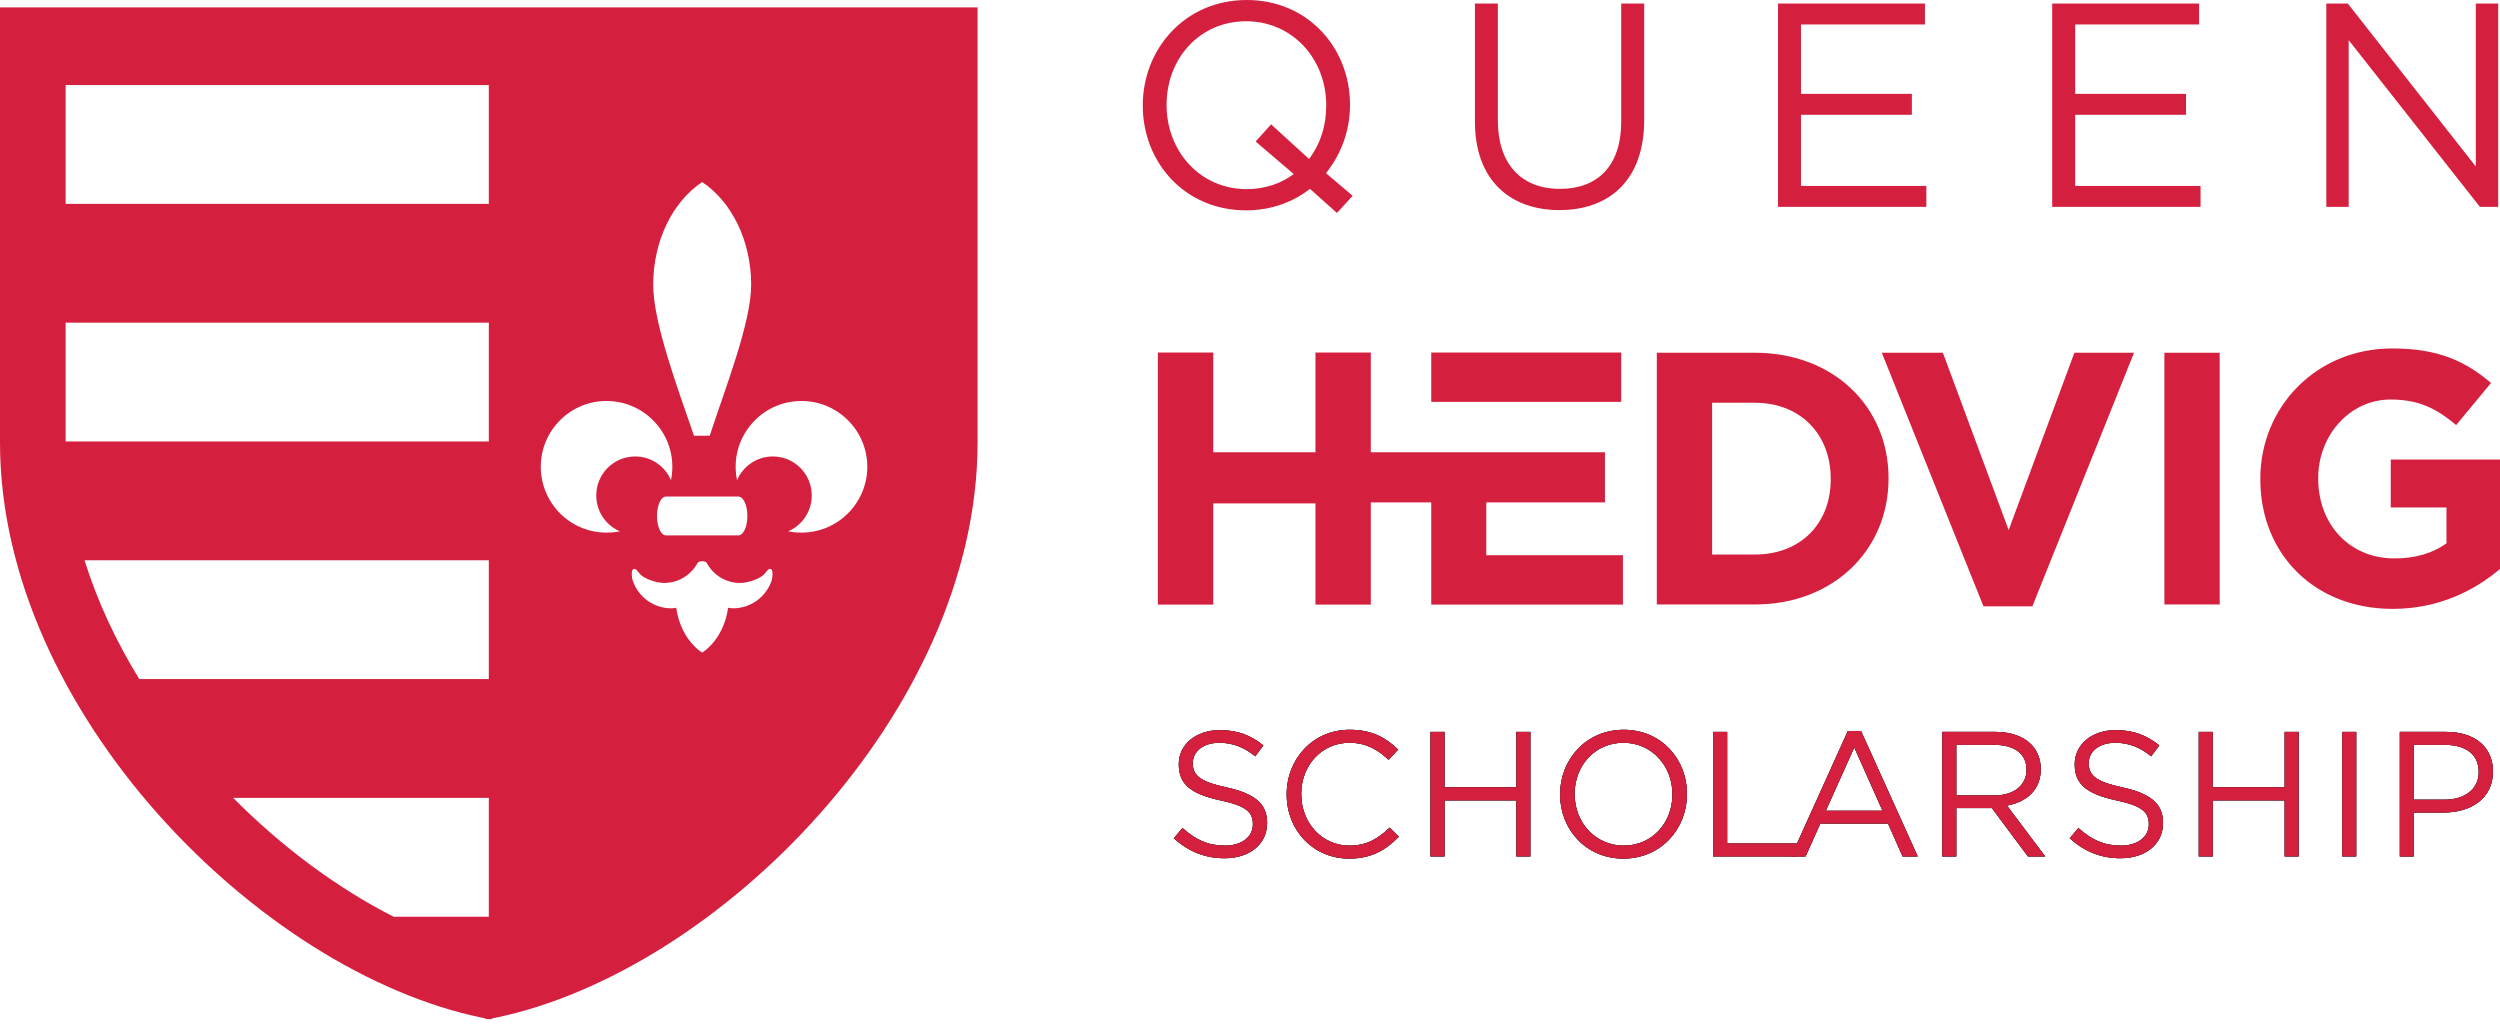<svg width="153" height="63" viewBox="0 0 153 63" fill="none" xmlns="http://www.w3.org/2000/svg">
<path d="M49.05 32.596C48.772 32.596 48.495 32.569 48.234 32.517C49.085 32.157 49.679 31.308 49.679 30.324C49.679 29.004 48.619 27.936 47.301 27.936C46.315 27.936 45.472 28.531 45.11 29.386C45.053 29.123 45.022 28.851 45.022 28.565C45.022 26.346 46.825 24.54 49.05 24.54C51.273 24.54 53.078 26.346 53.078 28.565C53.078 30.792 51.273 32.596 49.05 32.596ZM47.203 35.587C46.853 36.549 45.935 37.229 44.858 37.229C44.757 37.229 44.656 37.211 44.559 37.196C44.394 38.387 43.796 39.386 42.979 39.935H42.962C42.148 39.386 41.554 38.387 41.385 37.196C41.284 37.211 41.19 37.229 41.087 37.229C40.01 37.229 39.095 36.549 38.742 35.587C38.649 35.345 38.616 34.857 38.78 34.82C38.955 34.778 39.048 35.041 39.254 35.213C39.464 35.401 40.123 35.677 40.641 35.677C41.529 35.677 42.296 35.186 42.693 34.453C42.767 34.315 43.173 34.309 43.249 34.447C43.644 35.181 44.413 35.683 45.307 35.677C45.828 35.677 46.479 35.401 46.69 35.213C46.899 35.041 46.993 34.778 47.161 34.82C47.329 34.857 47.293 35.345 47.203 35.587ZM37.118 32.596C34.895 32.596 33.096 30.792 33.096 28.565C33.096 26.346 34.895 24.54 37.118 24.54C39.344 24.54 41.147 26.346 41.147 28.565C41.147 28.851 41.12 29.123 41.061 29.386C40.701 28.531 39.857 27.936 38.873 27.936C37.556 27.936 36.491 29.004 36.491 30.324C36.491 31.308 37.089 32.157 37.938 32.517C37.675 32.569 37.398 32.596 37.118 32.596ZM45.185 30.388C45.495 30.388 45.739 30.919 45.739 31.578C45.739 32.235 45.495 32.767 45.185 32.767H40.758C40.453 32.767 40.208 32.235 40.208 31.578C40.208 30.919 40.453 30.388 40.758 30.388H45.185ZM42.973 11.141C44.757 12.329 45.971 14.705 45.971 17.432C45.971 19.743 44.403 23.702 43.435 26.667H42.471C41.453 23.702 39.976 19.743 39.976 17.432C39.976 14.705 41.19 12.329 42.973 11.141ZM29.915 12.477H4.017V5.207H29.915V12.477ZM29.915 27.017H4.017V19.748H29.915V27.017ZM29.915 41.557H8.523C7.1 39.246 5.956 36.798 5.174 34.29H29.915V41.557ZM29.915 56.106H24.095C20.661 54.362 17.266 51.853 14.267 48.829H29.915V56.106ZM0 0.453V27.088C0 43.495 15.863 59.477 29.509 62.287L29.714 62.328V62.366H29.903L29.915 62.377L30.108 62.366L30.111 62.328L30.317 62.287C43.964 59.477 59.827 43.495 59.827 27.088V0.453H0ZM90.96 33.98V30.746H98.223V27.678H83.893V21.574H80.506V27.678H74.251V21.574H70.86V37H74.251V30.81H80.506V37H83.893V30.746H87.592V37H99.324V33.98H90.96ZM87.592 24.593V21.574H99.217V24.593H87.592ZM142.371 0.215H143.684L151.52 10.19V0.215H152.89V12.66H151.77L143.74 2.457V12.66H142.371V0.215ZM125.595 0.215H134.583V1.496H127V5.746H133.786V7.027H127V11.379H134.674V12.66H125.595V0.215ZM108.815 0.215H117.807V1.496H110.22V5.746H117.006V7.027H110.22V11.379H117.893V12.66H108.815V0.215ZM90.266 7.454V0.215H91.668V7.362C91.668 10.047 93.108 11.558 95.468 11.558C97.761 11.558 99.217 10.17 99.217 7.454V0.215H100.624V7.348C100.624 10.972 98.543 12.857 95.437 12.857C92.362 12.857 90.266 10.972 90.266 7.454ZM79.176 10.652L76.846 8.661L77.79 7.61L80.116 9.73C80.794 8.837 81.165 7.716 81.165 6.474V6.437C81.165 3.61 79.105 1.301 76.262 1.301C73.421 1.301 71.396 3.578 71.396 6.402V6.437C71.396 9.266 73.456 11.575 76.297 11.575C77.4 11.575 78.395 11.239 79.176 10.652ZM81.822 13.034L80.171 11.558C79.121 12.375 77.79 12.873 76.262 12.873C72.48 12.873 69.938 9.908 69.938 6.474V6.437C69.938 3.008 72.514 0 76.297 0C80.082 0 82.621 2.973 82.621 6.402V6.437C82.621 7.985 82.072 9.459 81.15 10.597L82.783 11.984L81.822 13.034ZM138.332 29.338V29.293C138.332 24.914 141.742 21.325 146.403 21.325C149.174 21.325 150.843 22.071 152.451 23.436L150.317 26.013C149.129 25.024 148.074 24.451 146.293 24.451C143.83 24.451 141.874 26.629 141.874 29.25V29.293C141.874 32.11 143.809 34.176 146.535 34.176C147.769 34.176 148.867 33.873 149.725 33.252V31.055H146.314V28.125H153V34.82C151.417 36.16 149.24 37.263 146.426 37.263C141.632 37.263 138.332 33.895 138.332 29.338ZM132.46 21.588H135.845V36.994H132.46V21.588ZM115.166 21.588H118.904L122.93 32.441L126.953 21.588H130.602L124.381 37.108H121.388L115.166 21.588ZM104.781 24.649V33.937H107.399C110.171 33.937 112.04 32.067 112.04 29.338V29.293C112.04 26.563 110.171 24.649 107.399 24.649H104.781ZM101.397 21.588H107.399C112.236 21.588 115.578 24.914 115.578 29.25V29.293C115.578 33.628 112.236 36.994 107.399 36.994H101.397V21.588Z" fill="#D4203E"/>
<path d="M71.835 51.304L72.369 50.673C73.163 51.392 73.924 51.751 74.98 51.751C76.003 51.751 76.677 51.207 76.677 50.455V50.433C76.677 49.726 76.296 49.322 74.697 48.985C72.945 48.604 72.14 48.038 72.14 46.785V46.764C72.14 45.566 73.195 44.684 74.643 44.684C75.752 44.684 76.546 45 77.319 45.62L76.819 46.285C76.111 45.707 75.404 45.457 74.621 45.457C73.631 45.457 73 46.001 73 46.687V46.709C73 47.428 73.391 47.831 75.067 48.19C76.764 48.56 77.547 49.181 77.547 50.346V50.368C77.547 51.675 76.46 52.524 74.947 52.524C73.739 52.524 72.749 52.121 71.835 51.304Z" fill="#231F20"/>
<path d="M78.744 48.626V48.604C78.744 46.448 80.354 44.662 82.596 44.662C83.977 44.662 84.804 45.152 85.566 45.871L84.979 46.502C84.337 45.892 83.618 45.457 82.585 45.457C80.898 45.457 79.636 46.829 79.636 48.582V48.604C79.636 50.368 80.909 51.751 82.585 51.751C83.629 51.751 84.315 51.348 85.044 50.651L85.609 51.207C84.815 52.013 83.945 52.546 82.563 52.546C80.365 52.546 78.744 50.815 78.744 48.626Z" fill="#231F20"/>
<path d="M87.545 44.792H88.405V48.179H92.8V44.792H93.659V52.415H92.8V48.985H88.405V52.415H87.545V44.792Z" fill="#231F20"/>
<path d="M102.352 48.626V48.604C102.352 46.873 101.09 45.457 99.35 45.457C97.609 45.457 96.368 46.851 96.368 48.582V48.604C96.368 50.336 97.631 51.751 99.371 51.751C101.112 51.751 102.352 50.357 102.352 48.626ZM95.476 48.626V48.604C95.476 46.502 97.054 44.662 99.371 44.662C101.689 44.662 103.244 46.48 103.244 48.582V48.604C103.244 50.706 101.667 52.546 99.35 52.546C97.032 52.546 95.476 50.728 95.476 48.626Z" fill="#231F20"/>
<path d="M104.843 44.792H105.703V51.62H109.99V52.415H104.843V44.792Z" fill="#231F20"/>
<path d="M115.211 49.616L113.481 45.74L111.74 49.616H115.211ZM113.089 44.738H113.894L117.365 52.415H116.44L115.548 50.401H111.403L110.5 52.415H109.619L113.089 44.738Z" fill="#231F20"/>
<path d="M122.065 48.68C123.207 48.68 124.023 48.092 124.023 47.112V47.09C124.023 46.154 123.305 45.587 122.076 45.587H119.726V48.68H122.065ZM118.866 44.792H122.141C123.077 44.792 123.828 45.076 124.306 45.555C124.676 45.925 124.894 46.459 124.894 47.057V47.079C124.894 48.343 124.023 49.083 122.826 49.301L125.166 52.415H124.11L121.902 49.453H119.726V52.415H118.866V44.792Z" fill="#231F20"/>
<path d="M126.666 51.304L127.199 50.673C127.994 51.392 128.755 51.751 129.81 51.751C130.833 51.751 131.508 51.207 131.508 50.455V50.433C131.508 49.726 131.127 49.322 129.528 48.985C127.776 48.604 126.971 48.038 126.971 46.785V46.764C126.971 45.566 128.026 44.684 129.473 44.684C130.583 44.684 131.377 45 132.15 45.62L131.649 46.285C130.942 45.707 130.235 45.457 129.451 45.457C128.461 45.457 127.83 46.001 127.83 46.687V46.709C127.83 47.428 128.222 47.831 129.898 48.19C131.595 48.56 132.378 49.181 132.378 50.346V50.368C132.378 51.675 131.29 52.524 129.778 52.524C128.57 52.524 127.58 52.121 126.666 51.304Z" fill="#231F20"/>
<path d="M134.564 44.792H135.424V48.179H139.819V44.792H140.678V52.415H139.819V48.985H135.424V52.415H134.564V44.792Z" fill="#231F20"/>
<path d="M144.203 44.792H143.344V52.415H144.203V44.792Z" fill="#231F20"/>
<path d="M149.609 48.941C150.871 48.941 151.698 48.266 151.698 47.264V47.243C151.698 46.154 150.882 45.587 149.653 45.587H147.727V48.941H149.609ZM146.868 44.792H149.718C151.437 44.792 152.569 45.707 152.569 47.21V47.232C152.569 48.876 151.198 49.725 149.577 49.725H147.727V52.415H146.868V44.792Z" fill="#231F20"/>
<path d="M71.835 51.304L72.369 50.673C73.163 51.392 73.924 51.751 74.98 51.751C76.003 51.751 76.677 51.207 76.677 50.455V50.433C76.677 49.726 76.296 49.322 74.697 48.985C72.945 48.604 72.14 48.038 72.14 46.785V46.764C72.14 45.566 73.195 44.684 74.643 44.684C75.752 44.684 76.546 45 77.319 45.62L76.819 46.285C76.111 45.707 75.404 45.457 74.621 45.457C73.631 45.457 73 46.001 73 46.687V46.709C73 47.428 73.391 47.831 75.067 48.19C76.764 48.56 77.547 49.181 77.547 50.346V50.368C77.547 51.675 76.46 52.524 74.947 52.524C73.739 52.524 72.749 52.121 71.835 51.304Z" fill="#231F20"/>
<path d="M78.744 48.626V48.604C78.744 46.448 80.354 44.662 82.596 44.662C83.977 44.662 84.804 45.152 85.566 45.871L84.979 46.502C84.337 45.892 83.618 45.457 82.585 45.457C80.898 45.457 79.636 46.829 79.636 48.582V48.604C79.636 50.368 80.909 51.751 82.585 51.751C83.629 51.751 84.315 51.348 85.044 50.651L85.609 51.207C84.815 52.013 83.945 52.546 82.563 52.546C80.365 52.546 78.744 50.815 78.744 48.626Z" fill="#231F20"/>
<path d="M87.545 44.792H88.405V48.179H92.8V44.792H93.659V52.415H92.8V48.985H88.405V52.415H87.545V44.792Z" fill="#231F20"/>
<path d="M102.352 48.626V48.604C102.352 46.873 101.09 45.457 99.35 45.457C97.609 45.457 96.368 46.851 96.368 48.582V48.604C96.368 50.336 97.631 51.751 99.371 51.751C101.112 51.751 102.352 50.357 102.352 48.626ZM95.476 48.626V48.604C95.476 46.502 97.054 44.662 99.371 44.662C101.689 44.662 103.244 46.48 103.244 48.582V48.604C103.244 50.706 101.667 52.546 99.35 52.546C97.032 52.546 95.476 50.728 95.476 48.626Z" fill="#231F20"/>
<path d="M104.843 44.792H105.703V51.62H109.99V52.415H104.843V44.792Z" fill="#231F20"/>
<path d="M115.211 49.616L113.481 45.74L111.74 49.616H115.211ZM113.089 44.738H113.894L117.365 52.415H116.44L115.548 50.401H111.403L110.5 52.415H109.619L113.089 44.738Z" fill="#231F20"/>
<path d="M122.065 48.68C123.207 48.68 124.023 48.092 124.023 47.112V47.09C124.023 46.154 123.305 45.587 122.076 45.587H119.726V48.68H122.065ZM118.866 44.792H122.141C123.077 44.792 123.828 45.076 124.306 45.555C124.676 45.925 124.894 46.459 124.894 47.057V47.079C124.894 48.343 124.023 49.083 122.826 49.301L125.166 52.415H124.11L121.902 49.453H119.726V52.415H118.866V44.792Z" fill="#231F20"/>
<path d="M126.666 51.304L127.199 50.673C127.994 51.392 128.755 51.751 129.81 51.751C130.833 51.751 131.508 51.207 131.508 50.455V50.433C131.508 49.726 131.127 49.322 129.528 48.985C127.776 48.604 126.971 48.038 126.971 46.785V46.764C126.971 45.566 128.026 44.684 129.473 44.684C130.583 44.684 131.377 45 132.15 45.62L131.649 46.285C130.942 45.707 130.235 45.457 129.451 45.457C128.461 45.457 127.83 46.001 127.83 46.687V46.709C127.83 47.428 128.222 47.831 129.898 48.19C131.595 48.56 132.378 49.181 132.378 50.346V50.368C132.378 51.675 131.29 52.524 129.778 52.524C128.57 52.524 127.58 52.121 126.666 51.304Z" fill="#231F20"/>
<path d="M134.564 44.792H135.424V48.179H139.819V44.792H140.678V52.415H139.819V48.985H135.424V52.415H134.564V44.792Z" fill="#231F20"/>
<path d="M144.203 44.792H143.344V52.415H144.203V44.792Z" fill="#231F20"/>
<path d="M149.609 48.941C150.871 48.941 151.698 48.266 151.698 47.264V47.243C151.698 46.154 150.882 45.587 149.653 45.587H147.727V48.941H149.609ZM146.868 44.792H149.718C151.437 44.792 152.569 45.707 152.569 47.21V47.232C152.569 48.876 151.198 49.725 149.577 49.725H147.727V52.415H146.868V44.792Z" fill="#231F20"/>
<path d="M71.835 51.304L72.369 50.673C73.163 51.392 73.924 51.751 74.98 51.751C76.003 51.751 76.677 51.207 76.677 50.455V50.433C76.677 49.726 76.296 49.322 74.697 48.985C72.945 48.604 72.14 48.038 72.14 46.785V46.764C72.14 45.566 73.195 44.684 74.643 44.684C75.752 44.684 76.546 45 77.319 45.62L76.819 46.285C76.111 45.707 75.404 45.457 74.621 45.457C73.631 45.457 73 46.001 73 46.687V46.709C73 47.428 73.391 47.831 75.067 48.19C76.764 48.56 77.547 49.181 77.547 50.346V50.368C77.547 51.675 76.46 52.524 74.947 52.524C73.739 52.524 72.749 52.121 71.835 51.304Z" fill="#D4203E"/>
<path d="M78.744 48.626V48.604C78.744 46.448 80.354 44.662 82.596 44.662C83.977 44.662 84.804 45.152 85.566 45.871L84.979 46.502C84.337 45.892 83.618 45.457 82.585 45.457C80.898 45.457 79.636 46.829 79.636 48.582V48.604C79.636 50.368 80.909 51.751 82.585 51.751C83.629 51.751 84.315 51.348 85.044 50.651L85.609 51.207C84.815 52.013 83.945 52.546 82.563 52.546C80.365 52.546 78.744 50.815 78.744 48.626Z" fill="#D4203E"/>
<path d="M87.545 44.792H88.405V48.179H92.8V44.792H93.659V52.415H92.8V48.985H88.405V52.415H87.545V44.792Z" fill="#D4203E"/>
<path d="M102.352 48.626V48.604C102.352 46.873 101.09 45.457 99.35 45.457C97.609 45.457 96.368 46.851 96.368 48.582V48.604C96.368 50.336 97.631 51.751 99.371 51.751C101.112 51.751 102.352 50.357 102.352 48.626ZM95.476 48.626V48.604C95.476 46.502 97.054 44.662 99.371 44.662C101.689 44.662 103.244 46.48 103.244 48.582V48.604C103.244 50.706 101.667 52.546 99.35 52.546C97.032 52.546 95.476 50.728 95.476 48.626Z" fill="#D4203E"/>
<path d="M104.843 44.792H105.703V51.62H109.99V52.415H104.843V44.792Z" fill="#D4203E"/>
<path d="M115.211 49.616L113.481 45.74L111.74 49.616H115.211ZM113.089 44.738H113.894L117.365 52.415H116.44L115.548 50.401H111.403L110.5 52.415H109.619L113.089 44.738Z" fill="#D4203E"/>
<path d="M122.065 48.68C123.207 48.68 124.023 48.092 124.023 47.112V47.09C124.023 46.154 123.305 45.587 122.076 45.587H119.726V48.68H122.065ZM118.866 44.792H122.141C123.077 44.792 123.828 45.076 124.306 45.555C124.676 45.925 124.894 46.459 124.894 47.057V47.079C124.894 48.343 124.023 49.083 122.826 49.301L125.166 52.415H124.11L121.902 49.453H119.726V52.415H118.866V44.792Z" fill="#D4203E"/>
<path d="M126.666 51.304L127.199 50.673C127.994 51.392 128.755 51.751 129.81 51.751C130.833 51.751 131.508 51.207 131.508 50.455V50.433C131.508 49.726 131.127 49.322 129.528 48.985C127.776 48.604 126.971 48.038 126.971 46.785V46.764C126.971 45.566 128.026 44.684 129.473 44.684C130.583 44.684 131.377 45 132.15 45.62L131.649 46.285C130.942 45.707 130.235 45.457 129.451 45.457C128.461 45.457 127.83 46.001 127.83 46.687V46.709C127.83 47.428 128.222 47.831 129.898 48.19C131.595 48.56 132.378 49.181 132.378 50.346V50.368C132.378 51.675 131.29 52.524 129.778 52.524C128.57 52.524 127.58 52.121 126.666 51.304Z" fill="#D4203E"/>
<path d="M134.564 44.792H135.424V48.179H139.819V44.792H140.678V52.415H139.819V48.985H135.424V52.415H134.564V44.792Z" fill="#D4203E"/>
<path d="M144.203 44.792H143.344V52.415H144.203V44.792Z" fill="#D4203E"/>
<path d="M149.609 48.941C150.871 48.941 151.698 48.266 151.698 47.264V47.243C151.698 46.154 150.882 45.587 149.653 45.587H147.727V48.941H149.609ZM146.868 44.792H149.718C151.437 44.792 152.569 45.707 152.569 47.21V47.232C152.569 48.876 151.198 49.725 149.577 49.725H147.727V52.415H146.868V44.792Z" fill="#D4203E"/>
</svg>
